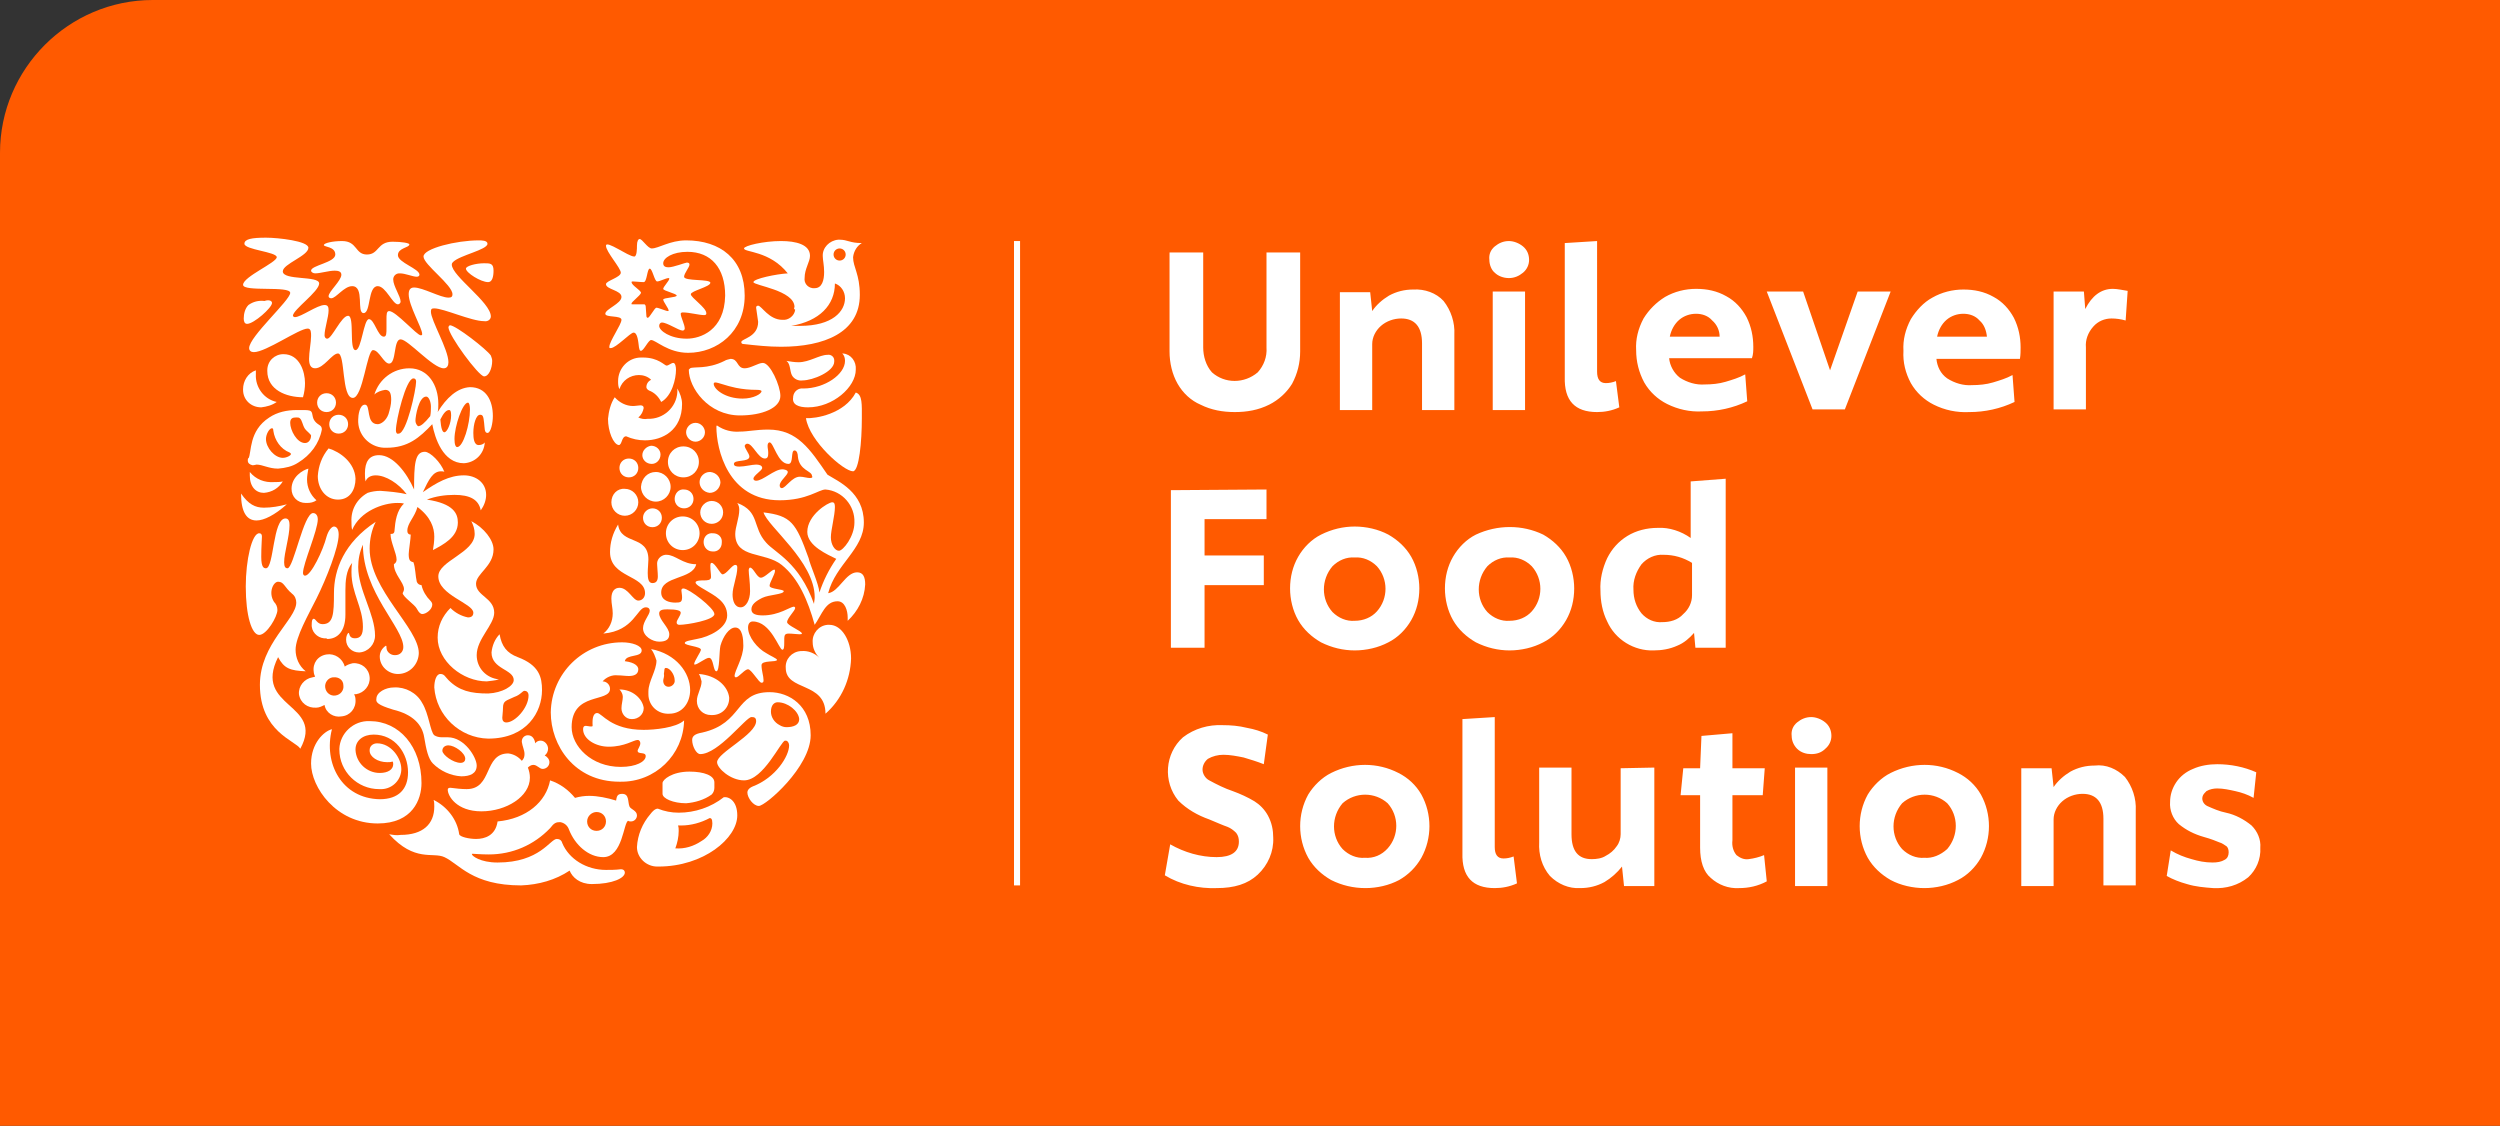 <?xml version="1.0" encoding="utf-8"?>
<!-- Generator: Adobe Illustrator 27.7.0, SVG Export Plug-In . SVG Version: 6.00 Build 0)  -->
<svg version="1.1" id="Layer_1" xmlns="http://www.w3.org/2000/svg" xmlns:xlink="http://www.w3.org/1999/xlink" x="0px" y="0px"
	 viewBox="0 0 371.3 167.2" style="enable-background:new 0 0 371.3 167.2;" xml:space="preserve">
<rect x="0" y="0" width="371.3" height="167.2" fill="#333333" stroke="none"/>
<style type="text/css">
	.st0{fill:#FF5A00;}
	.st1{fill:#FFFFFF;}
</style>
<path class="st0" d="M371.3,167.2H0V22.7C0,10.2,10.2,0,22.7,0h348.7V167.2z"/>
<g>
	<g>
		<path class="st1" d="M119.7,62.1c0.5,3.4,5.6,7.9,7,7.9c0.9-0.1,1.3-4.4,1.3-7.9c0-2,0.1-3.5-0.9-3.8
			C125.4,61.5,121.1,62.2,119.7,62.1 M120,60.5c3.7,0,7.1-3,7.1-5.6c0.1-1.2-0.7-2.3-1.9-2.4c0,0-0.1,0-0.1,0
			c0.3,0.3,0.4,0.7,0.4,1.1c0,2-3,4.1-6.2,4.1c-0.7-0.1-1.4,0.4-1.5,1.2c0,0,0,0.1,0,0.1C117.6,60.1,118.6,60.5,120,60.5
			 M119.2,56.5c-0.6,0.1-1.3-0.2-1.6-0.8c-0.3-0.6-0.2-1.7-0.8-2.1c0.6,0.1,1.2,0.2,1.8,0.2c1.6,0,3.1-1.1,4.3-1.1
			c0.5-0.1,1,0.3,1,0.8c0,0.1,0,0.1,0,0.2C123.9,55.2,120.7,56.5,119.2,56.5"/>
		<path class="st1" d="M39.5,84.4c1.2,0,1-7.4,2.9-7.4c0.5,0,0.6,0.5,0.6,1c0,1.7-0.8,4.1-0.8,5.5c0,0.7,0.2,0.9,0.5,0.9
			c0.9,0,2.4-8.2,3.8-8.2c0.5,0,0.7,0.5,0.7,0.9c0,1.7-2.2,6.6-2.2,8c0,0.2,0.1,0.4,0.3,0.4c0.9,0,2.7-3.8,3.2-5.8
			c0.3-1,0.8-1.5,1.1-1.5c0.4,0,0.7,0.4,0.7,1.2c0,1.9-1.8,6.5-3.3,9.5c-1.2,2.4-3.1,5.7-3.1,7.6c0,1.2,0.5,2.4,1.5,3.2
			c-2.3-0.1-3.2-0.4-4.1-2.1c-3.8,7.6,7,6.8,3.3,13.6c-0.7-1.2-6-2.5-6-9.5c0-6.1,5.4-9.7,5.4-12.2c0-0.5-0.2-1-0.6-1.3
			c-1.2-1-1.2-1.8-2.1-1.8c-0.7,0-1.5,1.6-0.6,3c0.3,0.3,0.5,0.7,0.5,1.2c0,1-1.6,3.7-2.7,3.7s-2-2.8-2-7.2c0-3.9,0.9-7.9,2-7.9
			c0.3,0,0.4,0.2,0.4,0.5c0,0.5-0.1,1.4-0.1,3S39.2,84.4,39.5,84.4"/>
		<path class="st1" d="M48.6,94.9c1.5,0,2.7-1.1,2.7-3.6v-3.6c0-1.4,0.1-3,1-4.1c-0.1,0.5-0.1,1-0.1,1.4c0,3.1,1.7,5.2,1.7,8.1
			c0,1.1-0.3,1.7-1.2,1.7c-0.9,0-0.8-0.8-0.9-0.8c-0.2,0-0.4,0.5-0.4,1c0,1.1,0.9,1.9,1.9,1.9c0,0,0.1,0,0.1,0
			c1.3-0.1,2.3-1.2,2.3-2.5c0-3.2-2.5-6.8-2.5-10.2c0-1.1,0.2-2.2,0.7-3.3c0,7.1,6,12.3,6,15.2c0,0.7-0.5,1.2-1.2,1.2h-0.1
			c-0.6,0-1.2-0.5-1.2-1.1v0c0-0.2,0-0.3-0.1-0.3c-0.6,0.4-0.9,1-0.9,1.6c0,1.5,1.3,2.6,2.7,2.6h0c1.7,0,3.1-1.4,3.1-3.2V97
			c0-3.7-7.3-9.4-7.3-15.5c0-1.4,0.3-2.8,0.9-4c-4.7,3.1-6.2,7.1-6.2,10.6c0,3.1-0.1,4.6-1.7,4.6c-0.8,0-1-0.8-1.3-0.8
			s-0.3,0.6-0.3,0.8c-0.1,1.1,0.8,2,1.8,2.1C48.5,94.8,48.5,94.8,48.6,94.9"/>
		<path class="st1" d="M110.3,59.2c1.6,0,2.8-0.7,2.8-1.1c0-0.1-0.2-0.2-0.7-0.2c-1.1,0-2.1-0.1-3.1-0.3c-1.5-0.3-2.6-0.8-3.1-0.8
			c-0.1,0-0.2,0.1-0.2,0.2C106,57.8,107.7,59.2,110.3,59.2 M102.5,54.7c0.5-0.3,2.5,0.2,5.1-1.1c0.3-0.2,0.6-0.2,0.9-0.3
			c1.2,0,0.9,1.4,2.1,1.4c0.9,0,2-0.8,2.7-0.8c1.1,0,2.6,3.4,2.6,4.9c0,1.8-2.7,2.9-6,2.9c-4.7,0-7.6-4.1-7.6-6.8
			C102.3,54.9,102.4,54.8,102.5,54.7"/>
		<path class="st1" d="M49.3,108.3c-1.2,0.3-3.1,2.1-3.1,5.1c0,3.5,3.7,8.9,9.9,8.9c5.2,0,6.5-3.6,6.5-6c0-5.4-3.3-9.2-7.7-9.2
			c-2.4-0.1-4.4,1.8-4.5,4.1c0,0,0,0.1,0,0.1c0,3.3,2.7,5.9,5.9,5.9c0,0,0.1,0,0.1,0c1.7,0.1,3.1-1.2,3.2-2.8c0-0.1,0-0.2,0-0.2
			c0-1.6-1.5-3.8-3.6-3.8c-0.6,0-1.1,0.4-1.1,1c0,0,0,0.1,0,0.1c0,0.9,1.2,1.7,2.6,1.7c0.3,0,0.5,0,0.8-0.1c0.1,0.1,0.1,0.3,0.1,0.4
			c0,0.8-0.8,1.3-2,1.3c-1.9,0-3.5-1.5-3.6-3.4v-0.1c0-1.3,1.1-2.2,2.7-2.2c3.2,0,5.1,2.8,5.1,5.6c0,2.5-1.4,4-4.2,4
			C50.8,118.6,48,113.4,49.3,108.3"/>
		<path class="st1" d="M87.2,122c0,0.8,0.6,1.4,1.4,1.4c0.8,0,1.4-0.6,1.4-1.4c0-0.8-0.6-1.4-1.4-1.4h0
			C87.9,120.6,87.2,121.2,87.2,122 M90,129.2c0.7,0,1.4,0,2.2-0.1c0.5,0,0.6,0.3,0.6,0.5c0,0.8-1.8,1.7-4.9,1.7c-1.8,0-2.9-1-3.3-2
			c-2.1,1.4-4.6,2.1-7.2,2.2c-7.3,0-9.2-3.2-11.4-4.2c-1.7-0.8-4.4,0.8-8.2-3.4c0.6,0.1,1.1,0.2,1.7,0.1c3.3,0,5-1.6,5-4.2
			c0-0.3,0-0.7-0.1-1c2,1,3.5,2.9,3.8,5.1c0.1,0.4,1.5,0.7,2.5,0.7c1.3,0,2.9-0.5,3.2-2.6c4.3-0.4,7.2-2.9,7.8-6.1
			c1.5,0.5,2.7,1.4,3.7,2.6c0.7-0.2,1.4-0.3,2.1-0.3c1.3,0,2.7,0.3,4,0.7c0.1-0.5,0.1-1,0.9-1c1.1,0,0.8,1.2,1.1,1.9
			c0.2,0.4,1.1,0.6,1.1,1.3c0,0.5-0.4,0.9-0.9,0.9h0c-0.1,0-0.3,0-0.4-0.1c-0.7,0.2-0.8,5.4-3.7,5.4c-2.2,0-4.2-1.8-5.1-4.1
			c-0.2-0.6-0.7-1-1.3-1.1c-0.6,0-0.9,0.1-1.5,0.9c-2.4,2.5-5.6,3.9-9.1,3.9c-1.2,0-2.2-0.1-2.4-0.1c-0.2,0-0.1,0-0.1,0.1
			c0,0.2,1.2,1.2,3.8,1.2c6.3,0,7.8-3.5,8.8-3.5c0.4,0,0.7,0.2,0.8,0.6C84.5,127.6,87.1,129.2,90,129.2"/>
		<path class="st1" d="M111.6,106.5c-0.8,0-4.9,5.5-7.6,5.5c-0.6,0-1.2-1.2-1.2-2.1c0-0.5,0.3-0.9,1.5-1.1c6.1-1.4,4.8-6,10-6
			c2.9,0,6.1,2,6.1,6.4c0,4.7-6.7,10.5-7.7,10.5c-0.8,0-1.7-1.2-1.7-2c0-0.2,0.1-0.6,0.8-0.9c3.4-1.3,5.4-4.5,5.4-6.1
			c0-0.3-0.2-0.7-0.5-0.7c0,0-0.1,0-0.1,0c-0.6,0-3.2,5.9-6.1,5.9c-2,0-4-1.8-4-2.7c0-1.4,5.8-4.1,5.8-6.1
			C112.3,106.5,111.9,106.5,111.6,106.5 M115.5,104.3c-0.5,0-1,0.4-1,1.4c0,0.8,0.5,1.6,1.3,2c0.3,0.2,0.7,0.3,1,0.3
			c1,0,1.9-0.3,1.9-1.2C118.6,105.6,117,104.3,115.5,104.3"/>
		<path class="st1" d="M48.9,63c0,0.8,0.6,1.4,1.4,1.4s1.4-0.6,1.4-1.4c0-0.8-0.6-1.4-1.4-1.4h0C49.5,61.6,48.9,62.2,48.9,63
			 M47.1,59.8c0,0.8,0.6,1.4,1.4,1.4c0.8,0,1.4-0.6,1.4-1.4c0-0.8-0.6-1.4-1.4-1.4h0C47.7,58.4,47.1,59,47.1,59.8 M45.8,69.6
			c-0.8,0.2-2.5,1.2-2.5,3c0,1.2,0.9,2.1,2.1,2.1c0.1,0,0.1,0,0.2,0c0.5,0,1-0.1,1.4-0.4c-0.9-0.8-1.4-1.9-1.4-3.1
			C45.6,70.7,45.7,70.2,45.8,69.6 M37.1,70.1c0,0.2,0,0.4,0,0.5c0,1.7,0.9,2.6,2.1,2.6c1.2-0.1,2.2-0.7,2.8-1.7
			c-0.4,0.1-0.9,0.1-1.3,0.1C39.3,71.7,38,71.2,37.1,70.1 M35.8,73.3c0,2.7,0.8,4,2.3,4c1.1,0,2.7-0.8,4.5-2.4
			c-1.1,0.3-2.3,0.5-3.4,0.5C37.9,75.4,36.9,74.9,35.8,73.3 M45,59c0.2-0.7,0.3-1.4,0.3-2.1c0-1.7-0.8-4.3-3.2-4.3
			c-1.3,0-2.4,1-2.4,2.4v0.1C39.7,57.9,42.5,59,45,59 M42,68c-1.2,0-2.5-1.5-2.5-2.8c0-0.7,0.5-1.6,0.9-1.6c0.1,0,0.2,0.1,0.2,0.4
			c0.2,1.4,1.1,2.7,2.4,3.2c0.1,0.1,0.2,0.1,0.2,0.2C43.3,67.6,42.6,68,42,68 M45.3,63.7c0.2,0.3,0.9,0.8,0.9,1
			c0,0.5-0.3,1.1-0.9,1.1c-1.2,0-2.2-1.9-2.2-3c0-0.7,0.4-0.8,0.9-0.8c0.2,0,0.4,0,0.5,0.1C44.9,62.4,44.9,63.1,45.3,63.7 M36.9,68
			c-0.1,0.1-0.1,0.3-0.1,0.4c0,0.4,0.3,0.6,0.7,0.7c0.3,0,0.5-0.1,0.6-0.1c0.9,0,1.8,0.6,3.2,0.6c1.1-0.1,2.1-0.3,3-0.9
			c1.8-1.1,3.1-2.8,3.5-4.9c0-0.7-0.5-0.6-1-1.2s-0.3-1.2-0.6-1.5c-0.2-0.2-0.7-0.2-1.3-0.2c-0.3,0-0.5,0-0.8,0
			c-1.5,0-2.9,0.3-4.1,1.1c-3.1,2-2.6,5.2-3.1,6.1 M48.8,66.6c-1,1.2-1.5,2.6-1.6,4.1c0,1.9,1.2,3.5,3,3.5c1.8,0,2.6-1.5,2.6-3.1
			C52.7,68.7,50.5,67.1,48.8,66.6 M41.1,59.7c-0.7,0.5-1.5,0.7-2.3,0.8c-1.5,0-2.7-1.1-2.7-2.6c0,0,0-0.1,0-0.1
			c0-1.2,0.7-2.4,1.9-2.8c0,0.2,0,0.4,0,0.6C37.9,57.5,39.2,59.3,41.1,59.7"/>
		<path class="st1" d="M103.9,71.6c0,0.8,0.6,1.5,1.5,1.6c0.8,0,1.5-0.6,1.6-1.5c0-0.8-0.6-1.5-1.5-1.6h-0.1
			C104.6,70.1,103.9,70.8,103.9,71.6 M104,76.1c0,0.9,0.7,1.7,1.7,1.7c0.9,0,1.7-0.7,1.7-1.7c0-0.9-0.7-1.7-1.7-1.7l0,0
			C104.8,74.4,104,75.2,104,76.1 M98.9,79.2c0,1.4,1.1,2.5,2.5,2.5c1.4,0,2.5-1.1,2.5-2.5s-1.1-2.5-2.5-2.5h0
			C100,76.7,98.9,77.8,98.9,79.2 M100.2,74.1c0,0.8,0.6,1.4,1.4,1.4c0.8,0,1.4-0.6,1.4-1.4c0-0.8-0.6-1.4-1.4-1.4
			C100.8,72.6,100.2,73.3,100.2,74.1 M95.5,76.9c0,0.8,0.6,1.4,1.4,1.4c0.8,0,1.4-0.6,1.4-1.4c0-0.8-0.6-1.4-1.4-1.4
			C96.2,75.5,95.5,76.1,95.5,76.9L95.5,76.9 M99.2,68.6c0,1.3,1,2.3,2.3,2.3s2.3-1,2.3-2.3s-1-2.3-2.3-2.3S99.2,67.3,99.2,68.6
			 M101.9,64.2c0,0.7,0.6,1.4,1.4,1.4c0.7,0,1.4-0.6,1.4-1.4c0-0.7-0.6-1.4-1.4-1.4h0C102.5,62.8,101.9,63.5,101.9,64.2 M95.4,67.6
			c0,0.7,0.6,1.3,1.4,1.3c0.7,0,1.3-0.6,1.3-1.4c0-0.7-0.6-1.3-1.4-1.3C96,66.3,95.4,66.9,95.4,67.6 M95.2,72.3c0,1.2,1,2.2,2.2,2.2
			c1.2,0,2.2-1,2.2-2.2c0-1.2-1-2.2-2.2-2.2h0C96.2,70.1,95.3,71,95.2,72.3L95.2,72.3 M90.8,74.6c0,1.1,0.9,2,2,2c1.1,0,2-0.9,2-2
			c0-1.1-0.9-2-2-2l0,0C91.7,72.5,90.8,73.4,90.8,74.6 M92,69.5c0,0.8,0.6,1.4,1.4,1.4c0.8,0,1.4-0.6,1.4-1.4c0-0.8-0.6-1.4-1.4-1.4
			h0C92.6,68.1,92,68.7,92,69.5 M104.5,80.5c0-0.8,0.6-1.4,1.4-1.3c0.8,0,1.4,0.6,1.3,1.4c0,0.8-0.6,1.4-1.4,1.3
			C105.1,81.9,104.5,81.3,104.5,80.5"/>
		<path class="st1" d="M105.4,121.5c0.2,0,0.4,0.1,0.4,0.8c0,1.1-0.7,2.1-1.6,2.6c-1.2,0.8-2.5,1.2-3.9,1.1c0.3-0.8,0.5-1.7,0.5-2.6
			c0-0.3,0-0.5-0.1-0.8h0.5C102.6,122.6,104.1,122.2,105.4,121.5 M105.7,118c0.3-0.3,0.4-0.7,0.4-1v-0.8c0-1-1.5-1.6-3.7-1.6
			c-2.6,0-4,1.2-4,1.7v1.6c0,0.7,1.6,1.4,3.5,1.4C103.2,119.2,104.6,118.8,105.7,118 M107.5,118.4c-1.9,1.5-4.3,2.3-6.7,2.3
			c-1.1,0-2.1-0.2-3.1-0.6c-0.4,0-0.8,0.4-1.1,0.8c-1.2,1.4-1.9,3.1-2,4.9c0,1.6,1.4,2.9,3,2.9c0.1,0,0.1,0,0.2,0
			c6.7,0,11.7-4.2,11.7-7.6C109.5,119.1,108.4,118.3,107.5,118.4"/>
		<path class="st1" d="M108.8,88.3c0,0.9,0.3,1.9,1.2,1.9c0.8,0,1.4-1.1,1.4-2.4c0-1.4-0.2-2.5-0.2-3.1c0-0.2,0.1-0.4,0.2-0.4
			c0.5,0,1,1.5,1.6,1.5c0.6,0,1.6-1.2,2-1.2c0.1,0,0.1,0.1,0.1,0.2c0,0.5-0.8,1.7-0.8,2.2c0,0.5,2.1,0.5,2.1,0.8
			c0,0.5-2.2,0.5-3.2,1s-1.6,1-1.6,1.7s0.7,0.9,1.7,0.9c2.4,0,4.1-1.3,4.6-1.3c0.1,0,0.2,0.1,0.2,0.2v0c0,0.4-1.2,1.5-1.2,2.1
			c0,0.5,2.2,1.3,2.2,1.7c0,0.1-0.2,0.1-0.4,0.1c-0.4,0-1-0.1-1.5-0.1c-0.2,0-0.5,0-0.6,0.2c-0.3,0.3,0.1,2.2-0.4,2.2
			c-0.5,0-1.7-4.2-4.4-4.2c-0.4,0-0.7,0.3-0.7,0.9c0,1.4,1.4,3.1,2.7,3.8c0.6,0.4,1.6,0.8,1.6,1c0,0.4-2.3,0-2.3,0.8
			s0.3,1.6,0.3,2.2c0,0.2,0,0.4-0.3,0.4c-0.4,0-1.5-2-2-2s-1.4,1.2-1.8,1.2c-0.1,0-0.2-0.1-0.2-0.2c0-0.8,1.3-2.7,1.3-4.5
			c0-0.9-0.1-2.7-1.2-2.7c-0.9,0-1.8,1.3-2.2,2.7c-0.2,0.8-0.1,3.8-0.6,3.8s-0.4-2-1.1-2c-0.5,0-1.7,1-2.1,1c-0.1,0-0.1,0-0.1-0.1
			l0,0c0-0.4,1-1.8,1-2.1c0-0.5-2.4-0.6-2.4-1c0-0.3,0.9-0.4,1.8-0.6c1.8-0.3,4.5-1.6,4.5-3.5c0-2.1-2-3-3.3-3.8
			c-0.7-0.4-1.4-0.8-1.4-1.1c0-0.3,0.9-0.3,1.2-0.3c0.5,0,1.1,0,1.1-0.5c0-0.5-0.1-1-0.1-1.5c0-0.4,0-0.6,0.2-0.6
			c0.5,0,1.3,1.7,1.6,1.7c0.6,0,1.4-1.4,1.9-1.4c0.2,0,0.3,0.1,0.3,0.4C109.5,85.6,108.8,87.1,108.8,88.3 M91.8,77.9
			c0.4,3.1,4.5,1.5,4.5,5.2c0,0.5-0.1,1.3-0.1,2c0,0.8,0.1,1.5,0.7,1.5s0.8-0.4,0.8-1s-0.1-1.3-0.1-1.7c-0.1-0.8,0.5-1.4,1.2-1.5
			c0.1,0,0.1,0,0.2,0c1.3,0,2.4,1.4,4.4,1.4c-0.5,2.3-5.2,1.7-5.2,4.2c0,1.2,1.2,1.5,2.1,1.5c0.8,0,1-0.1,1-0.8c0-0.4-0.1-0.8-0.1-1
			c0-0.2,0.1-0.3,0.3-0.3l0,0c0.8,0,4.6,2.9,4.6,3.8c0,0.9-4.1,1.6-5.2,1.6c-0.2,0-0.4-0.1-0.4-0.3c0,0,0,0,0-0.1
			c0-0.3,0.6-1,0.6-1.4c0-0.3-0.5-0.5-2-0.5c-0.7,0-1.2,0.1-1.2,0.6c0,1,1.5,2.1,1.5,3.1c0,0.7-0.4,1.1-1.5,1.1c-1,0-2.4-0.8-2.4-2
			c0-1,1-2,1-2.6c0-0.2-0.1-0.5-0.6-0.5c-1.3,0-1.7,3.5-6.3,3.9c0.9-0.7,1.4-1.8,1.4-3c0-0.8-0.2-1.4-0.2-2.2c0-1.1,0.5-1.6,1.2-1.6
			c1.3,0,2,1.9,2.8,1.9c0.6,0,1-0.5,1-1.1c0-2.7-5.2-2.3-5.2-6.1C90.6,80.6,91,79.2,91.8,77.9"/>
		<path class="st1" d="M98.5,101.1c0,0.5,0.3,0.9,0.8,0.9h0c0.5,0,1-0.5,0.9-1c0,0,0,0,0,0c0-0.8-0.7-1.8-1.3-1.8
			c-0.3,0-0.2,0.4-0.3,0.9C98.7,100.5,98.5,100.8,98.5,101.1 M96.7,96.4c3.7,0.7,5.8,3.5,5.8,6.1c0,1.8-1.1,3.5-3.1,3.5
			c-1.7,0.1-3.1-1.2-3.1-2.9c0-0.1,0-0.2,0-0.4c0-1.5,1.2-3.1,1.2-4.6C97.3,97.5,97.1,96.9,96.7,96.4 M92,102.4
			c0.3,0.3,0.5,0.7,0.5,1.1c0,0.5-0.2,1.1-0.2,1.7c0,0.8,0.6,1.6,1.5,1.6c0,0,0,0,0.1,0c0.9,0,1.7-0.7,1.7-1.6v-0.1
			C95.4,103.8,94,102.4,92,102.4 M103.8,100.1c0.2,0.3,0.3,0.7,0.4,1.1c0,1-0.7,1.9-0.7,2.9c0,1.2,0.9,2.1,2.1,2.1
			c0.1,0,0.1,0,0.2,0c1.4,0,2.5-1.1,2.5-2.5c0,0,0-0.1,0-0.1C108.1,101.9,106.4,100.3,103.8,100.1 M92.8,98.2c1.6,0.2,2,0.8,2,1.2
			c0,0.8-0.7,1-1.4,1c-0.5,0-1.1-0.1-1.7-0.1c-0.8-0.1-1.7,0.3-2.2,0.9c0.6,0,1.1,0.5,1.1,1.1c0,2.1-5.7,0.4-5.7,5.7
			c0,2.8,2.9,5.9,7.3,5.9c2.3,0,3.7-0.8,3.7-1.6c0-0.7-1.2-0.2-1.2-0.8c0-0.2,0.4-0.7,0.4-1.1c0-0.2-0.1-0.5-0.4-0.5
			c-0.6,0-1.9,1-4.3,1c-1.9,0-3.8-1.1-3.8-2.6c0-0.3,0.1-0.5,0.4-0.5c0.2,0,0.5,0.1,0.8,0.1s0.2-0.1,0.2-0.5c0-0.4,0-1.5,0.7-1.5
			s2,2.5,6.9,2.5c1.6,0,4.8-0.3,6-1.4c-0.1,5.1-4.3,9.2-9.5,9.1c0,0-0.1,0-0.1,0c-6.7,0-10.2-5.4-10.2-10.3
			c0.1-5.8,4.8-10.4,10.6-10.4c1.5,0,2.9,0.5,2.9,1.2C95.3,97.7,93,97.1,92.8,98.2"/>
		<path class="st1" d="M69.8,57.5c2.4,0,3.4,2,3.4,4.3c0,1-0.3,2.5-0.8,2.5s-0.4-0.8-0.5-1.5c-0.1-1-0.2-1.2-0.6-1.2
			c-0.6,0-1,1.4-1,2.7c0,0.8,0.1,1.8,0.8,1.8c0.3,0,0.7-0.1,0.9-0.4c-0.1,1.7-1.4,3-3.1,3.1c-3.1,0-4.3-3.7-4.7-5.8
			c-1.9,2-3.6,3.5-6.8,3.5c-2.2,0.1-4.1-1.6-4.2-3.8c0-0.1,0-0.3,0-0.4c0-0.6,0.2-2.2,1-2.2c0.9,0,0.1,2.9,1.9,2.9
			c0.4,0,1.2-0.4,1.6-1.5c0.2-0.7,0.4-1.4,0.4-2.1c0-1-0.2-1.5-0.9-1.5c-0.6,0.1-1.2,0.3-1.6,0.7c0.7-2.3,2.8-3.9,5.2-3.9
			c2.8,0,4.3,2.5,4.3,5.3c0,0.4,0,0.8-0.1,1.2C66.3,59.1,67.9,57.6,69.8,57.5 M67,61.7c0-0.6-0.1-0.8-0.3-0.8
			c-0.4,0-0.8,0.4-1.3,1.4c0.1,1.3,0.3,1.9,0.6,1.9C66.4,64.2,67,62.9,67,61.7 M62.1,63.3c0.4,0,0.9-0.4,1.8-1.5
			c0.1-0.5,0.1-1,0.1-1.4c0-0.7-0.3-1.5-0.7-1.5c-1.1,0-1.6,2.9-1.6,3.6C61.7,62.8,61.9,63.2,62.1,63.3 M67.9,66.4
			c0.9,0,1.9-3.4,1.9-5.6c0-0.5-0.1-1-0.3-1c-0.8,0-2,3.5-2,5.4C67.5,66.1,67.7,66.4,67.9,66.4 M59.2,64.4c1.2,0,2.6-6.6,2.6-7.7
			c0-0.3-0.1-0.5-0.4-0.5c-1.1,0-2.6,6.2-2.6,7.7C58.8,64.2,58.9,64.5,59.2,64.4"/>
		<path class="st1" d="M63.1,67.1c-1.5,0-1.6,1.9-1.6,5.6c-1.1-2.5-3.1-5.1-5.2-5.1c-1.5,0-2.1,1-2.1,2.7c0,0.4,0,0.8,0.1,1.2
			c0.2-0.6,0.8-0.9,1.5-0.9c1.5,0,3.4,1.2,4.6,2.8c-1.3-0.3-2.6-0.4-3.9-0.5c-0.6,0-1.3,0.1-1.9,0.3c-1.6,0.9-2.5,2.5-2.4,4.3
			c0,0.4,0,0.8,0.1,1.2c1.2-2.8,4.6-4,6.7-4c0.3,0,0.7,0,1,0.1c-1.1,1-1.3,2.7-1.4,3.9c0,0.6-0.3,0.6-0.6,0.6c0,1.2,0.9,2.9,0.9,3.8
			c0,0.3-0.1,0.5-0.4,0.7c0,1.5,1.5,2.7,1.5,3.7c0,0.2-0.1,0.4-0.2,0.6c0.1,0.6,1.8,1.7,2.1,2.3s0.6,0.8,0.8,0.8
			c0.6,0,1.5-0.7,1.5-1.4c0-0.2-0.1-0.4-0.3-0.6c-0.6-0.6-1.1-1.4-1.3-2.3c-0.3,0-0.6-0.2-0.7-0.5c-0.2-0.8-0.2-2.1-0.5-2.9
			c-0.5-0.1-0.7-0.3-0.7-1.2c0-0.5,0.3-2.3,0.3-2.9c-0.3,0-0.5-0.2-0.5-0.5c0,0,0,0,0-0.1c0-1.1,1.1-2,1.5-3.5
			c2,1.5,2.5,3.1,2.5,4.4c0,0.7-0.1,1.4-0.2,2c1.5-0.8,3.7-1.9,3.7-4.1c0-1.3-0.6-2.8-4.6-3.4c1.3-0.5,2.7-0.7,4.1-0.7
			c2.3,0,3.6,0.7,3.9,2.3c0.5-0.7,0.8-1.5,0.8-2.3c0-1.8-1.5-2.9-3.3-2.9c-2.2,0-4.1,1.1-6.1,2.5c0.9-1.9,1.5-3.1,2.7-3.1
			c0.2,0,0.4,0,0.5,0.1C65.5,68.7,63.9,67.1,63.1,67.1"/>
		<path class="st1" d="M123.2,92.8c1.8,0,3.2,2.3,3.2,5c-0.1,3.1-1.4,6.1-3.8,8.2c0-4.8-5.9-3.3-5.9-6.8c-0.1-1.3,0.9-2.4,2.2-2.5
			c0,0,0.1,0,0.1,0c1-0.1,2,0.3,2.7,1c-0.6-0.6-1-1.4-1-2.3c-0.1-1.3,0.9-2.5,2.2-2.6C123,92.8,123.1,92.8,123.2,92.8"/>
		<path class="st1" d="M96.7,56.4c-0.5-0.5-1.2-0.7-1.8-0.7c-1.3,0-2.5,0.8-2.9,2.1c-0.2-0.4-0.2-0.8-0.2-1.2c0-1.9,1.5-3.5,3.4-3.5
			c0.1,0,0.2,0,0.3,0c2.3,0,3.2,1.2,3.5,1.2c0.3,0,0.7-0.4,1-0.4c0.3,0,0.4,0.6,0.4,1c0,1.4-0.6,3.9-2.2,4.8c-0.4-0.8-1-1.4-1.8-1.7
			c-0.2-0.1-0.4-0.3-0.4-0.5C96,57,96.3,56.6,96.7,56.4 M91.3,59c0.7,0.8,1.7,1.3,2.7,1.3c0.4,0,0.9-0.1,1.1-0.1
			c0.3,0,0.5,0.1,0.5,0.4c-0.1,0.5-0.3,1-0.8,1.4c0.4,0.2,0.9,0.3,1.4,0.2c2.3,0.1,4.3-1.7,4.4-4c0-0.2,0-0.3,0-0.5
			c0.4,0.7,0.7,1.5,0.7,2.3c0,3.9-2.9,5.4-5.5,5.4c-1,0-1.9-0.2-2.8-0.6c-0.7,0-0.6,1.3-1.1,1.3c-0.8-0.1-1.6-2-1.6-3.9
			C90.4,61.1,90.7,59.9,91.3,59"/>
		<path class="st1" d="M60.8,36.3c0-0.2-1.1-0.4-2.5-0.4c-2.3,0-2,1.9-3.8,1.9s-1.4-2-3.7-2c-1.4,0-2.7,0.3-2.7,0.6
			c0,0.3,1.7,0.2,1.7,1.4s-3.6,1.6-3.6,2.4c0,0.2,0.3,0.4,0.6,0.4c0.8,0,2-0.4,2.9-0.4c0.5,0,1,0.1,1,0.6c0,0.9-1.9,2.5-1.9,3.2
			c0,0.2,0.2,0.3,0.4,0.3c0.7,0,1.9-1.8,3.1-1.8c1.9,0,0.6,4,1.7,4s0.6-4,2.1-4c1.2,0,2.2,2.7,3,2.7c0.2,0,0.4-0.2,0.4-0.4l0,0
			c0-0.8-1.1-2.3-1.1-3.3c0-0.5,0.4-0.9,0.9-0.9c0.1,0,0.1,0,0.1,0c0.8,0,1.9,0.5,2.5,0.5c0.2,0,0.4-0.1,0.4-0.3
			c0-0.9-3.2-1.8-3.2-2.9S60.8,36.8,60.8,36.3 M69.2,39.9c0,0.6,2.2,2,3.3,2c0.6,0,0.8-0.8,0.8-1.7c0-1.1-0.5-1.1-1.4-1.1
			C70.7,39.1,69.2,39.5,69.2,39.9 M72.9,47c0-2.1-5.8-6-5.8-7.7c0-0.2,0.1-0.3,0.2-0.4c1-1,5.1-1.8,5.1-2.7c0-0.5-0.9-0.5-1.3-0.5
			c-3.3,0-8.2,1.2-8.2,2.4c0,1.2,4.3,4.2,4.3,5.6c0,0.4-0.2,0.5-0.6,0.5c-1.2,0-3.8-1.5-5.1-1.5c-0.6,0-0.8,0.4-0.8,1
			c0,1.7,2,5,2,5.9c0,0.1,0,0.2-0.2,0.2c-0.6,0-3.7-3.6-4.7-3.6c-0.4,0-0.4,0.5-0.4,1.3v1.2c0,0.8,0,1.3-0.4,1.3
			c-0.9,0-1.4-2.6-2.2-2.6s-1.1,4.6-2,4.6c-1,0-0.1-5.1-1.1-5.1c-1,0-2.4,3.4-3.1,3.4c-0.3,0-0.4-0.3-0.4-0.5c0-1,0.6-2.7,0.6-3.7
			c0-0.5-0.1-0.8-0.6-0.8c-1.1,0-3.5,1.8-4.4,1.8c-0.1,0-0.3-0.1-0.3-0.2c0-0.9,3.9-3.6,3.9-4.8c0-1.2-5.4-0.4-5.4-1.8
			c0-1.1,3.8-2.3,3.8-3.5c0-1-4.5-1.5-6.3-1.5c-2.1,0-3.2,0.2-3.2,0.9c0,0.9,4.8,1.2,4.8,2s-5,2.9-5,4.1c0,1.1,7,0.1,7,1.2
			s-6.1,6.5-6.1,8.2c0,0.4,0.3,0.6,0.7,0.6c1.8,0,6.7-3.5,8-3.5c0.5,0,0.5,0.6,0.5,1.1c0,0.9-0.3,2.4-0.3,3.4c0,0.8,0.2,1.4,0.9,1.4
			c1.3,0,2.5-2.2,3.4-2.2c1.1,0,0.5,6.6,2.2,6.6c1.5,0,2.1-7.1,3-7.1S57,54,57.8,54c1.1,0,0.6-3.6,1.7-3.6c1.1,0,4.8,4.3,6.4,4.3
			c0.5,0,0.7-0.4,0.7-0.9c0-1.9-2.6-6.2-2.6-7.5c0-0.4,0.1-0.5,0.5-0.5c1.4,0,5.5,1.9,7.4,1.9C72.5,47.8,72.9,47.4,72.9,47 M40.4,45
			c0,0.7-2.7,3.1-3.7,3.1c-0.4,0-0.5-0.4-0.5-0.8c0-0.7,0.2-1.5,0.7-2c0.7-0.5,1.5-0.7,2.4-0.6C39.8,44.5,40.4,44.6,40.4,45
			 M66.6,48.6c0,1.2,4.5,7.3,5.3,7.3c0.7,0,1.2-1.2,1.2-2.3c0-0.3-0.1-0.5-0.2-0.8c-0.6-0.9-5.2-4.5-6.1-4.5
			C66.7,48.4,66.6,48.5,66.6,48.6"/>
		<path class="st1" d="M123.8,37.8c0,0.5,0.4,0.9,0.9,0.9c0.5,0,0.9-0.4,0.9-0.9c0-0.5-0.4-0.9-0.9-0.9h0
			C124.2,36.9,123.8,37.3,123.8,37.8L123.8,37.8L123.8,37.8z M118,45.6c0-2.5-6.1-3.2-6.1-3.7c0-0.5,3.4-1.2,5.1-1.3
			c-2.7-3.4-6.5-3.1-6.5-3.7c0-0.4,2.9-1.1,5.5-1.1c2.2,0,4.3,0.5,4.3,2.2c0,0.9-0.8,1.9-0.8,3.3c-0.1,0.7,0.4,1.4,1.2,1.5
			c0.1,0,0.2,0,0.3,0c1.1,0,1.4-1.2,1.4-2.4c0-1-0.2-1.8-0.2-2.3c-0.1-1.3,1-2.4,2.3-2.5c0.1,0,0.2,0,0.2,0c1.2,0,1.5,0.5,3.3,0.5
			c-0.7,0.4-1.2,1.2-1.3,2.1c0,1.5,1,2.5,1,5.6c0,5.6-5.3,7.7-11.7,7.7c-1.9,0-3.7-0.2-5.5-0.4c-0.3,0-0.4-0.1-0.4-0.3
			c0-0.5,2.5-0.7,2.5-3c-0.1-0.7-0.2-1.4-0.3-2.1c0-0.2,0.1-0.3,0.3-0.3h0c0.5,0,1.6,2.1,3.6,2.1c0.9,0.1,1.8-0.6,1.9-1.5
			C117.9,45.9,117.9,45.8,118,45.6 M124,42.1c0,3.2-2.3,5.6-6.5,6.3h1.3c4.9,0,6.7-2.2,6.7-4.1C125.5,43.3,124.9,42.4,124,42.1"/>
		<path class="st1" d="M121.7,88c0.6-1.8,1.4-3.4,2.5-5c-1.2-0.6-4.3-1.9-4.3-4c0-2.5,3.1-4.4,3.7-4.4c0.3,0,0.4,0.2,0.4,0.7
			c0,1.3-0.6,3.4-0.6,4.5c0,1.1,0.6,2,1.2,2s2.3-2.1,2.3-4.2c0.1-2.5-1.8-4.7-4.3-4.9c-1,0-2.7,1.6-6.8,1.6c-7.7,0-9.4-7.6-9.4-10.9
			c0-0.1,0-0.2,0.1-0.2c1,0.7,2.2,1,3.4,0.9c1.2,0,2.4-0.3,4.2-0.3c4.3,0,6.2,2.9,8.8,6.7c1.6,1,5.4,2.6,5.4,7.1
			c0,4-4.2,6.2-5.3,10.5c1.6-0.2,2.6-3.1,4.3-3.1c0.9,0,1.2,0.7,1.2,1.8c-0.1,2.1-1.1,4-2.6,5.4c0-0.2,0-0.4,0-0.5
			c0-1-0.4-2.4-1.5-2.4c-1.8,0-2.3,1.9-3.4,3.5c-1-3.6-2.4-6.9-4.9-8.9c-2.5-2-6.9-0.9-6.9-4.6c0-1,0.6-2.4,0.6-3.6
			c0-0.4-0.1-0.7-0.3-1c3.4,1.3,2.2,3.6,4.3,5.9c1.3,1.5,4.9,2.9,7.1,9.1c0-0.3,0.1-0.6,0.1-1c0-5.3-7-10.5-7.6-12.6
			c4.1,0.5,4.8,1.5,6.7,6.8C120.3,83.9,121.6,86.7,121.7,88 M120.6,70.7c0-0.8-1.9-0.8-2.1-2.9c0-0.3-0.1-0.9-0.5-0.9
			c-0.6,0-0.1,2-0.9,2c-1.6,0-2.2-3.2-2.8-3.2c-0.1,0-0.3,0.1-0.3,0.5c0,0.4,0.1,0.6,0.1,1.1c0,0.5-0.1,0.8-0.5,0.8
			c-1,0-1.8-2.2-2.6-2.2c-0.2,0-0.3,0.1-0.4,0.3c0,0.4,0.7,1.2,0.7,1.6c0,0.9-2.3,0.4-2.3,1.1c0,0.3,0.3,0.4,0.8,0.4
			c0.8,0,1.9-0.3,2.5-0.3c0.4,0,0.9,0.1,0.9,0.5s-1.3,1.1-1.3,1.6c0,0.2,0.2,0.3,0.4,0.3c1,0,2.7-1.7,3.9-1.7c0.2,0,0.8,0.1,0.8,0.4
			c0,0.5-1.2,1.3-1.2,2c0,0.2,0.1,0.4,0.3,0.4c0.6,0,1.5-1.7,2.7-1.7c0.5,0,1.1,0.2,1.5,0.2S120.7,70.8,120.6,70.7"/>
		<path class="st1" d="M94.1,49.4c0.6,0,0.7,1.4,0.8,2.2c0.1,0.4,0.1,0.5,0.3,0.5c0.4,0,1.1-1.6,1.5-1.6c0.7,0,2.5,1.9,5.5,1.9
			c4.3,0,8.4-3.1,8.4-8.5s-3.6-8.2-8.7-8.2c-2.4,0-4.1,1.2-5.1,1.2c-0.6,0-1.4-1.4-1.8-1.4c-0.2,0-0.4,0.3-0.4,1
			c0,0.4,0,1.6-0.4,1.6c-0.9,0-4.2-2.5-4.2-1.6s2.2,3.3,2.2,4s-2.2,1.2-2.2,1.7c0,0.8,2.3,0.9,2.3,1.9c0,1-2.4,1.8-2.4,2.5
			c0,0.6,2.4,0.2,2.4,0.9s-1.8,3.2-1.8,4c0,0.2,0,0.2,0.2,0.2C91.5,51.7,93.6,49.4,94.1,49.4 M95.2,43.5c0-0.4-1.4-1.1-1.4-1.6
			c0-0.1,0.1-0.1,0.2-0.1c0.4,0,1.1,0.1,1.6,0.1c0.5,0,0.5-2,0.9-2c0.4,0,0.7,1.9,1.1,1.9s1.3-0.5,1.7-0.5c0.1,0,0.1,0,0.1,0.1
			c0,0.3-0.9,1.2-0.9,1.5s2,0.7,2,1c0,0.3-2,0.3-2,0.6s0.8,1.3,0.8,1.6c0,0.1,0,0.1-0.1,0.1h0c-0.3,0-1.4-0.5-1.7-0.5
			c-0.3,0-1,1.5-1.3,1.5c-0.1,0-0.2-0.1-0.2-0.3l-0.1-1.4c0-0.1-0.1-0.3-0.2-0.3H94c-0.3,0-0.2,0-0.2-0.1
			C93.7,44.9,95.1,43.9,95.2,43.5 M102,50.3c-2.5,0-4.1-1.2-4.1-1.9c0-0.3,0.2-0.5,0.4-0.5h0c0.8,0,2.5,1.2,3.1,1.2
			c0.1,0,0.3-0.1,0.3-0.3c0-0.6-0.6-1.7-0.6-2.2c0-0.1,0.1-0.2,0.3-0.2c1,0,2.4,0.4,3.2,0.4c0.2,0,0.3-0.1,0.3-0.2c0,0,0,0,0-0.1
			c0-0.8-2.3-2.3-2.3-2.8c0-0.5,2.9-1.1,2.9-1.7s-3.9-0.2-3.9-0.9c0-0.5,0.8-1.4,0.8-1.8c0-0.2-0.1-0.3-0.4-0.3
			c-0.2,0-2,0.7-2.7,0.7c-0.4,0-0.8-0.1-0.8-0.6c0-0.8,1.4-1.7,3.6-1.7c3.5,0,5.6,2.4,5.6,6.5C107.6,49.1,104,50.3,102,50.3"/>
		<path class="st1" d="M77.9,112c0,0.4-0.1,0.7-0.4,1c-0.5-0.6-1.2-1-2-1.1c-3.7,0-2.3,5.3-6.2,5.3c-0.8,0-1.6-0.1-2.4-0.2
			c-0.3,0-0.4,0.1-0.4,0.3c0,0.9,1.3,3.2,5,3.2s7.2-2.2,7.2-5c0-0.5-0.1-1-0.3-1.5c0.2-0.2,0.5-0.4,0.8-0.4c0.6,0,0.9,0.6,1.4,0.6
			c0.5,0,1-0.4,1-1v0c0-0.4-0.3-0.8-0.7-1c0.3-0.2,0.5-0.6,0.5-1c0-0.6-0.5-1.2-1.1-1.2h0c-0.3,0-0.6,0.1-0.8,0.4
			c-0.1-0.6-0.4-1.2-1.1-1.2c-0.5,0-0.9,0.4-0.9,0.9c0,0,0,0.1,0,0.1C77.6,110.9,77.9,111.4,77.9,112"/>
		<path class="st1" d="M68.4,113.3c-1.1,0-2.7-1.2-2.7-1.8c0-0.5,0.4-0.8,0.9-0.8c0.9,0,2.5,1.1,2.5,2
			C69.1,113,68.9,113.3,68.4,113.3 M58.4,105.4c2.9,0.7,4.3,2.2,4.6,4.1c0.3,1.8,0.6,3.2,1.3,3.9c1.1,1.1,2.6,1.8,4.2,1.9
			c1.3,0,2.3-0.4,2.3-1.6s-1.8-4.2-4.3-4.2h-0.9c-0.4,0-0.8-0.1-1.1-0.3c-0.6-0.5-0.8-3.2-1.8-4.8c-0.8-1.5-2.5-2.4-4.2-2.3
			c-1.2,0-2.6,0.7-2.6,1.7C55.8,104.3,56.1,104.7,58.4,105.4"/>
		<path class="st1" d="M76.3,101c0-1.6-3.3-1.6-3.3-4.1c0.1-1,0.5-2,1.2-2.7c0.3,1.8,1.1,2.8,2.7,3.4c3.2,1.2,3.6,3,3.6,4.9
			c0,3.2-2.2,7.2-8,7.2c-4.2-0.1-7.7-3.4-8-7.6c0-1,0.3-2,0.9-2s0.7,0.4,1.2,0.9c1.6,1.6,3.3,2,5.9,2
			C74.6,102.9,76.3,101.9,76.3,101 M76.4,103.5c-1.2,0.6-1.7,0.5-1.7,1.7c0,0.5-0.1,1.1-0.1,1.4s0.1,0.7,0.6,0.7
			c1.3,0,3.3-2.2,3.3-4c0-0.5-0.3-0.7-0.6-0.7S77.3,103.2,76.4,103.5 M65.1,85.6c0-2.3,5.4-3.5,5.4-6.3c0-0.7-0.2-1.3-0.5-1.9
			c1.9,1,3.3,2.8,3.3,4.2c0,2.5-2.6,3.6-2.6,5.1c0,1.8,2.7,2.1,2.7,4.3c0,1.8-2.6,3.9-2.6,6.3c0,1.9,1.4,3.4,3.3,3.6
			c-0.6,0.2-1.2,0.2-1.8,0.3c-3.6,0-7.3-3-7.3-6.5c0-1.7,0.7-3.2,1.9-4.4c0.7,0.7,1.6,1.2,2.6,1.4c0.6,0,0.8-0.3,0.8-0.7
			C70.3,89.6,65.1,88.4,65.1,85.6"/>
		<path class="st1" d="M44.4,103.1c0.2,1.3,1.3,2.1,2.6,2l0,0c0.4,0,0.8-0.2,1.2-0.4c0.2,1.2,1.4,1.9,2.5,1.7
			c1.3-0.1,2.2-1.2,2.1-2.5l0,0c0-0.3-0.1-0.6-0.2-0.8l0.3,0c1.2-0.2,2.1-1.3,2-2.5c-0.1-1.3-1.2-2.2-2.5-2.1h0
			c-0.4,0.1-0.8,0.2-1.2,0.5c-0.3-1.2-1.5-2-2.7-1.8c-1.3,0.2-2.1,1.3-1.9,2.6c0,0.2,0.1,0.5,0.2,0.7l-0.4,0.1
			C45.2,100.8,44.3,101.9,44.4,103.1 M51,101.8c0.1,0.7-0.4,1.4-1.2,1.5c-0.7,0.1-1.4-0.4-1.5-1.2c-0.1-0.7,0.4-1.4,1.1-1.5
			c0,0,0,0,0.1,0C50.3,100.5,51,101,51,101.8C51.1,101.7,51.1,101.7,51,101.8"/>
		<rect x="150.6" y="35.8" class="st1" width="0.9" height="95.7"/>
		<path class="st1" d="M328.7,131.9c1.9,0.1,3.7-0.4,5.2-1.6c1.2-1.1,1.9-2.7,1.8-4.4c0.1-1.2-0.4-2.4-1.3-3.3
			c-1.1-0.9-2.4-1.6-3.8-1.9c-1-0.2-1.9-0.6-2.8-1c-0.6-0.3-0.9-1-0.6-1.6c0.1-0.2,0.3-0.4,0.5-0.6c0.5-0.3,1.1-0.4,1.6-0.4
			c0.9,0,1.8,0.2,2.7,0.4c0.9,0.2,1.8,0.5,2.7,1l0.4-3.8c-1.8-0.8-3.8-1.2-5.8-1.2c-1.2,0-2.5,0.2-3.6,0.7c-1,0.4-1.9,1.1-2.5,2
			c-0.6,0.9-0.9,1.9-0.9,2.9c-0.1,1.2,0.4,2.5,1.3,3.3c1.1,0.9,2.3,1.5,3.7,1.9c1.1,0.3,1.8,0.6,2.3,0.8c0.4,0.1,0.8,0.4,1.1,0.6
			c0.2,0.2,0.3,0.5,0.3,0.9c0,0.5-0.2,0.9-0.6,1.1c-0.5,0.3-1.1,0.4-1.8,0.4c-1.1,0-2.1-0.2-3.1-0.5c-1.1-0.3-2.1-0.7-3.1-1.3
			l-0.6,3.8c0.9,0.5,1.9,0.9,3,1.2C326.1,131.7,327.4,131.8,328.7,131.9 M311.1,113.7c-1.3,0-2.5,0.3-3.6,0.9
			c-1,0.6-1.9,1.4-2.5,2.3l-0.3-2.8h-4.5v17.5h4.8v-9.9c0-1,0.5-2,1.3-2.7c0.8-0.7,1.9-1.1,3-1.1c2,0,3.1,1.2,3.1,3.7v9.9h4.8v-11.1
			c0.1-1.8-0.5-3.6-1.6-5C314.4,114.2,312.8,113.5,311.1,113.7 M285.8,127.4c-1.2,0.1-2.4-0.4-3.3-1.3c-1.7-1.9-1.7-4.8,0-6.8
			c1.9-1.7,4.8-1.7,6.7,0c1.7,1.9,1.7,4.8,0,6.8C288.2,127,287,127.5,285.8,127.4 M285.8,131.9c1.7,0,3.5-0.4,5-1.2
			c1.4-0.7,2.6-1.9,3.4-3.3c1.6-2.9,1.6-6.5,0-9.4c-0.8-1.4-2-2.5-3.4-3.2c-3.1-1.6-6.8-1.6-10,0c-1.4,0.7-2.6,1.9-3.4,3.2
			c-1.6,2.9-1.6,6.5,0,9.4c0.8,1.4,2,2.5,3.4,3.3C282.3,131.5,284.1,131.9,285.8,131.9 M266.6,131.6h4.8V114h-4.8V131.6z M269,112
			c0.8,0,1.5-0.2,2.1-0.8c0.6-0.5,0.9-1.2,0.9-1.9c0-0.8-0.3-1.5-0.9-2c-0.6-0.5-1.4-0.8-2.1-0.8c-0.8,0-1.5,0.3-2.1,0.8
			c-0.6,0.5-0.9,1.2-0.8,2c0,0.7,0.3,1.4,0.8,1.9C267.5,111.8,268.3,112,269,112 M258.3,131.9c1.4,0,2.8-0.3,4.1-1l-0.4-3.9
			c-0.7,0.3-1.5,0.5-2.3,0.6c-0.7,0.1-1.3-0.2-1.8-0.6c-0.5-0.6-0.7-1.4-0.6-2.2v-6.7h4.5l0.3-4h-4.8v-5.2l-4.6,0.4l-0.2,4.8h-2.5
			l-0.4,4h2.9v7.8c0,2,0.5,3.6,1.6,4.5C255.2,131.4,256.7,132,258.3,131.9 M240.7,114.1v9.8c0,0.6-0.2,1.3-0.6,1.8
			c-0.4,0.6-1,1.1-1.6,1.4c-0.6,0.4-1.4,0.5-2.1,0.5c-2,0-3-1.2-3-3.7V114h-4.8v11.1c-0.1,1.8,0.4,3.6,1.6,5
			c1.2,1.2,2.8,1.9,4.5,1.8c1.3,0,2.5-0.3,3.6-0.9c1-0.6,1.9-1.4,2.6-2.3l0.3,2.9h4.5V114L240.7,114.1L240.7,114.1z M222,131.9
			c1.1,0,2.2-0.2,3.3-0.7l-0.5-4c-0.5,0.2-1,0.3-1.5,0.3c-0.9,0-1.3-0.6-1.3-1.7v-19.3l-4.8,0.3v19.9
			C217.1,130.2,218.7,131.9,222,131.9 M202.7,127.4c-1.2,0.1-2.4-0.4-3.3-1.3c-1.7-1.9-1.7-4.8,0-6.8c1.9-1.7,4.8-1.7,6.7,0
			c1.7,1.9,1.7,4.8,0,6.7C205.2,127,204,127.5,202.7,127.4 M202.8,131.9c1.7,0,3.5-0.4,5-1.2c1.4-0.8,2.5-1.9,3.3-3.3
			c1.6-2.9,1.6-6.5,0-9.4c-0.8-1.4-2-2.5-3.4-3.2c-3.1-1.6-6.8-1.6-10,0c-1.4,0.7-2.6,1.9-3.4,3.2c-1.6,2.9-1.6,6.5,0,9.4
			c0.8,1.4,2,2.5,3.4,3.3C199.3,131.5,201,131.9,202.8,131.9 M180.7,131.9c2.6,0,4.6-0.6,6.1-2c1.5-1.4,2.4-3.4,2.3-5.5
			c0-1.1-0.2-2.2-0.8-3.3c-0.5-0.9-1.2-1.6-2-2.1c-1-0.6-2.1-1.1-3.2-1.5c-1.2-0.4-2.4-1-3.5-1.6c-0.6-0.3-1-1-1-1.6
			c0-0.6,0.3-1.2,0.8-1.6c0.7-0.4,1.5-0.6,2.3-0.6c1,0,2,0.2,3,0.4c1,0.3,2,0.6,3,1l0.6-4.4c-1-0.5-2-0.8-3.1-1
			c-1.2-0.3-2.4-0.4-3.6-0.4c-2.1-0.1-4.2,0.5-5.9,1.8c-2.7,2.4-3,6.6-0.7,9.4c1.3,1.3,2.9,2.2,4.6,2.8c1.2,0.5,2.1,0.9,2.7,1.1
			c0.5,0.2,0.9,0.5,1.3,0.9c0.3,0.4,0.4,0.8,0.4,1.3c0,1.5-1.1,2.3-3.3,2.3c-2.4,0-4.8-0.7-6.9-1.9l-0.8,4.6
			C175.3,131.4,178.1,132,180.7,131.9"/>
		<path class="st1" d="M246.9,92.4c-1.2,0.1-2.3-0.4-3.1-1.3c-0.8-1-1.2-2.2-1.2-3.5c-0.1-1.4,0.4-2.7,1.2-3.8
			c0.8-0.9,2-1.5,3.3-1.4c1.5,0,2.9,0.4,4.2,1.2v4.8c0,1.1-0.5,2.1-1.3,2.8C249.2,92.1,248,92.4,246.9,92.4 M251.1,71.5v8.4
			c-1.4-1-3.2-1.6-4.9-1.5c-1.6,0-3.2,0.4-4.5,1.2c-1.3,0.8-2.3,1.9-3,3.3c-0.7,1.5-1.1,3.2-1,4.8c0,1.6,0.3,3.2,1,4.6
			c1.2,2.7,4,4.4,6.9,4.3c1.2,0,2.4-0.2,3.5-0.7c1-0.4,1.8-1.1,2.5-1.9l0.2,2.2h4.5V71.1L251.1,71.5L251.1,71.5z M224.2,92.2
			c-1.2,0.1-2.4-0.4-3.3-1.3c-1.7-1.9-1.7-4.8,0-6.8c0.9-0.9,2.1-1.4,3.3-1.3c1.2-0.1,2.4,0.4,3.3,1.3c1.7,1.9,1.7,4.8,0,6.7
			C226.7,91.7,225.5,92.2,224.2,92.2 M224.2,96.6c1.7,0,3.5-0.4,5-1.2c1.4-0.7,2.6-1.9,3.4-3.3c0.8-1.4,1.2-3,1.2-4.7
			c0-1.6-0.4-3.3-1.2-4.7c-0.8-1.4-2-2.5-3.4-3.3c-3.1-1.5-6.8-1.5-10,0c-1.4,0.7-2.6,1.9-3.4,3.3c-0.8,1.4-1.2,3-1.2,4.7
			c0,1.6,0.4,3.3,1.2,4.7c0.8,1.4,2,2.5,3.4,3.3C220.8,96.2,222.5,96.6,224.2,96.6 M201.2,92.2c-1.2,0.1-2.4-0.4-3.3-1.3
			c-1.7-1.9-1.7-4.8,0-6.8c0.9-0.9,2.1-1.4,3.3-1.3c1.2-0.1,2.4,0.4,3.3,1.3c1.7,1.9,1.7,4.8,0,6.7
			C203.7,91.7,202.5,92.2,201.2,92.2 M201.2,96.6c1.7,0,3.5-0.4,5-1.2c1.4-0.7,2.6-1.9,3.4-3.3c0.8-1.4,1.2-3,1.2-4.7
			c0-1.6-0.4-3.3-1.2-4.7c-0.8-1.4-2-2.5-3.4-3.3c-1.5-0.8-3.3-1.2-5-1.2c-1.7,0-3.4,0.4-5,1.2c-1.4,0.7-2.6,1.9-3.4,3.3
			c-0.8,1.4-1.2,3-1.2,4.7c0,1.6,0.4,3.3,1.2,4.7c0.8,1.4,2,2.5,3.4,3.3C197.8,96.2,199.5,96.6,201.2,96.6 M173.9,72.8v23.4h5v-9.3
			h8.8v-4.4h-8.8v-5.4h9.2v-4.4L173.9,72.8L173.9,72.8z"/>
		<path class="st1" d="M313.8,42.9c-1.7,0-3.1,1-4.1,3l-0.2-2.6H305v17.5h4.8v-9.2c-0.1-1.1,0.3-2.2,1.1-3.1
			c0.7-0.8,1.7-1.2,2.7-1.2c0.7,0,1.4,0.1,2.1,0.3l0.3-4.4C315.3,43.1,314.5,42.9,313.8,42.9 M287.7,50c0.2-1,0.7-1.9,1.4-2.5
			c0.7-0.6,1.6-0.9,2.5-0.9c0.9,0,1.8,0.3,2.4,1c0.7,0.6,1,1.5,1.1,2.4L287.7,50L287.7,50z M300.1,51.6c0-1.5-0.3-3-1-4.4
			c-0.7-1.3-1.7-2.4-3-3.1c-1.4-0.8-2.9-1.1-4.5-1.1c-1.6,0-3.2,0.4-4.6,1.2c-1.3,0.7-2.4,1.9-3.2,3.2c-0.8,1.5-1.2,3.1-1.1,4.7
			c-0.1,1.7,0.3,3.3,1.1,4.8c0.8,1.4,2,2.5,3.4,3.2c1.6,0.8,3.4,1.2,5.3,1.1c2.3,0,4.6-0.5,6.7-1.5l-0.3-4c-0.9,0.5-1.9,0.8-2.9,1.1
			c-1,0.3-2.1,0.4-3.1,0.4c-1.3,0.1-2.6-0.3-3.7-1c-1-0.7-1.5-1.8-1.6-2.9H300C300.1,52.7,300.1,52.1,300.1,51.6 M275.9,43.3
			L271.8,55l-4-11.7h-5.4l6.8,17.5h4.8l6.8-17.5L275.9,43.3L275.9,43.3z M248,50c0.2-1,0.7-1.9,1.4-2.5c0.7-0.6,1.6-0.9,2.5-0.9
			c0.9,0,1.8,0.3,2.4,1c0.7,0.6,1.1,1.5,1.1,2.4L248,50L248,50z M260.4,51.5c0-1.5-0.3-3-1-4.4c-0.7-1.3-1.7-2.4-3-3.1
			c-1.4-0.8-2.9-1.1-4.5-1.1c-1.6,0-3.2,0.4-4.6,1.2c-1.3,0.8-2.4,1.9-3.2,3.2c-0.8,1.5-1.2,3.1-1.1,4.7c0,1.7,0.4,3.3,1.2,4.8
			c0.8,1.4,2,2.5,3.4,3.2c1.6,0.8,3.4,1.2,5.2,1.1c2.3,0,4.6-0.5,6.7-1.5l-0.3-4c-0.9,0.5-1.9,0.8-2.9,1.1c-1,0.3-2.1,0.4-3.1,0.4
			c-1.3,0.1-2.6-0.3-3.7-1c-0.9-0.7-1.5-1.8-1.6-2.9h12.3C260.4,52.6,260.4,52.1,260.4,51.5 M237.2,61.2c1.1,0,2.2-0.2,3.3-0.7
			l-0.5-3.9c-0.5,0.2-1,0.3-1.5,0.3c-0.9,0-1.3-0.6-1.3-1.7V35.8l-4.8,0.3V56C232.3,59.5,233.9,61.2,237.2,61.2 M221.7,60.9h4.8
			V43.3h-4.8V60.9z M224.1,41.3c0.8,0,1.5-0.3,2.1-0.8c0.6-0.5,0.9-1.2,0.9-1.9c0-0.8-0.3-1.5-0.9-2c-0.6-0.5-1.4-0.8-2.1-0.8
			c-0.8,0-1.5,0.3-2.1,0.8c-0.6,0.5-0.9,1.2-0.8,2c0,0.7,0.3,1.5,0.8,1.9C222.5,41,223.3,41.3,224.1,41.3 M209.9,43
			c-1.3,0-2.5,0.3-3.6,0.9c-1,0.6-1.9,1.4-2.5,2.3l-0.3-2.8H199v17.5h4.8v-9.8c0-1,0.5-2,1.3-2.7c0.8-0.7,1.9-1.1,3-1.1
			c2,0,3.1,1.2,3.1,3.7v9.9h4.8V49.7c0.1-1.8-0.5-3.6-1.6-5C213.3,43.5,211.6,42.9,209.9,43 M183.4,61.2c1.8,0,3.5-0.3,5.1-1.1
			c1.4-0.7,2.6-1.8,3.4-3.1c0.8-1.5,1.2-3.1,1.2-4.8V37.5h-5v14.1c0.1,1.4-0.4,2.7-1.3,3.7c-2,1.7-4.9,1.7-6.8,0
			c-0.9-1-1.3-2.4-1.3-3.7V37.5h-5v14.7c0,1.7,0.4,3.4,1.2,4.8c0.8,1.4,2,2.5,3.4,3.1C179.9,60.9,181.6,61.2,183.4,61.2"/>
	</g>
</g>
</svg>
